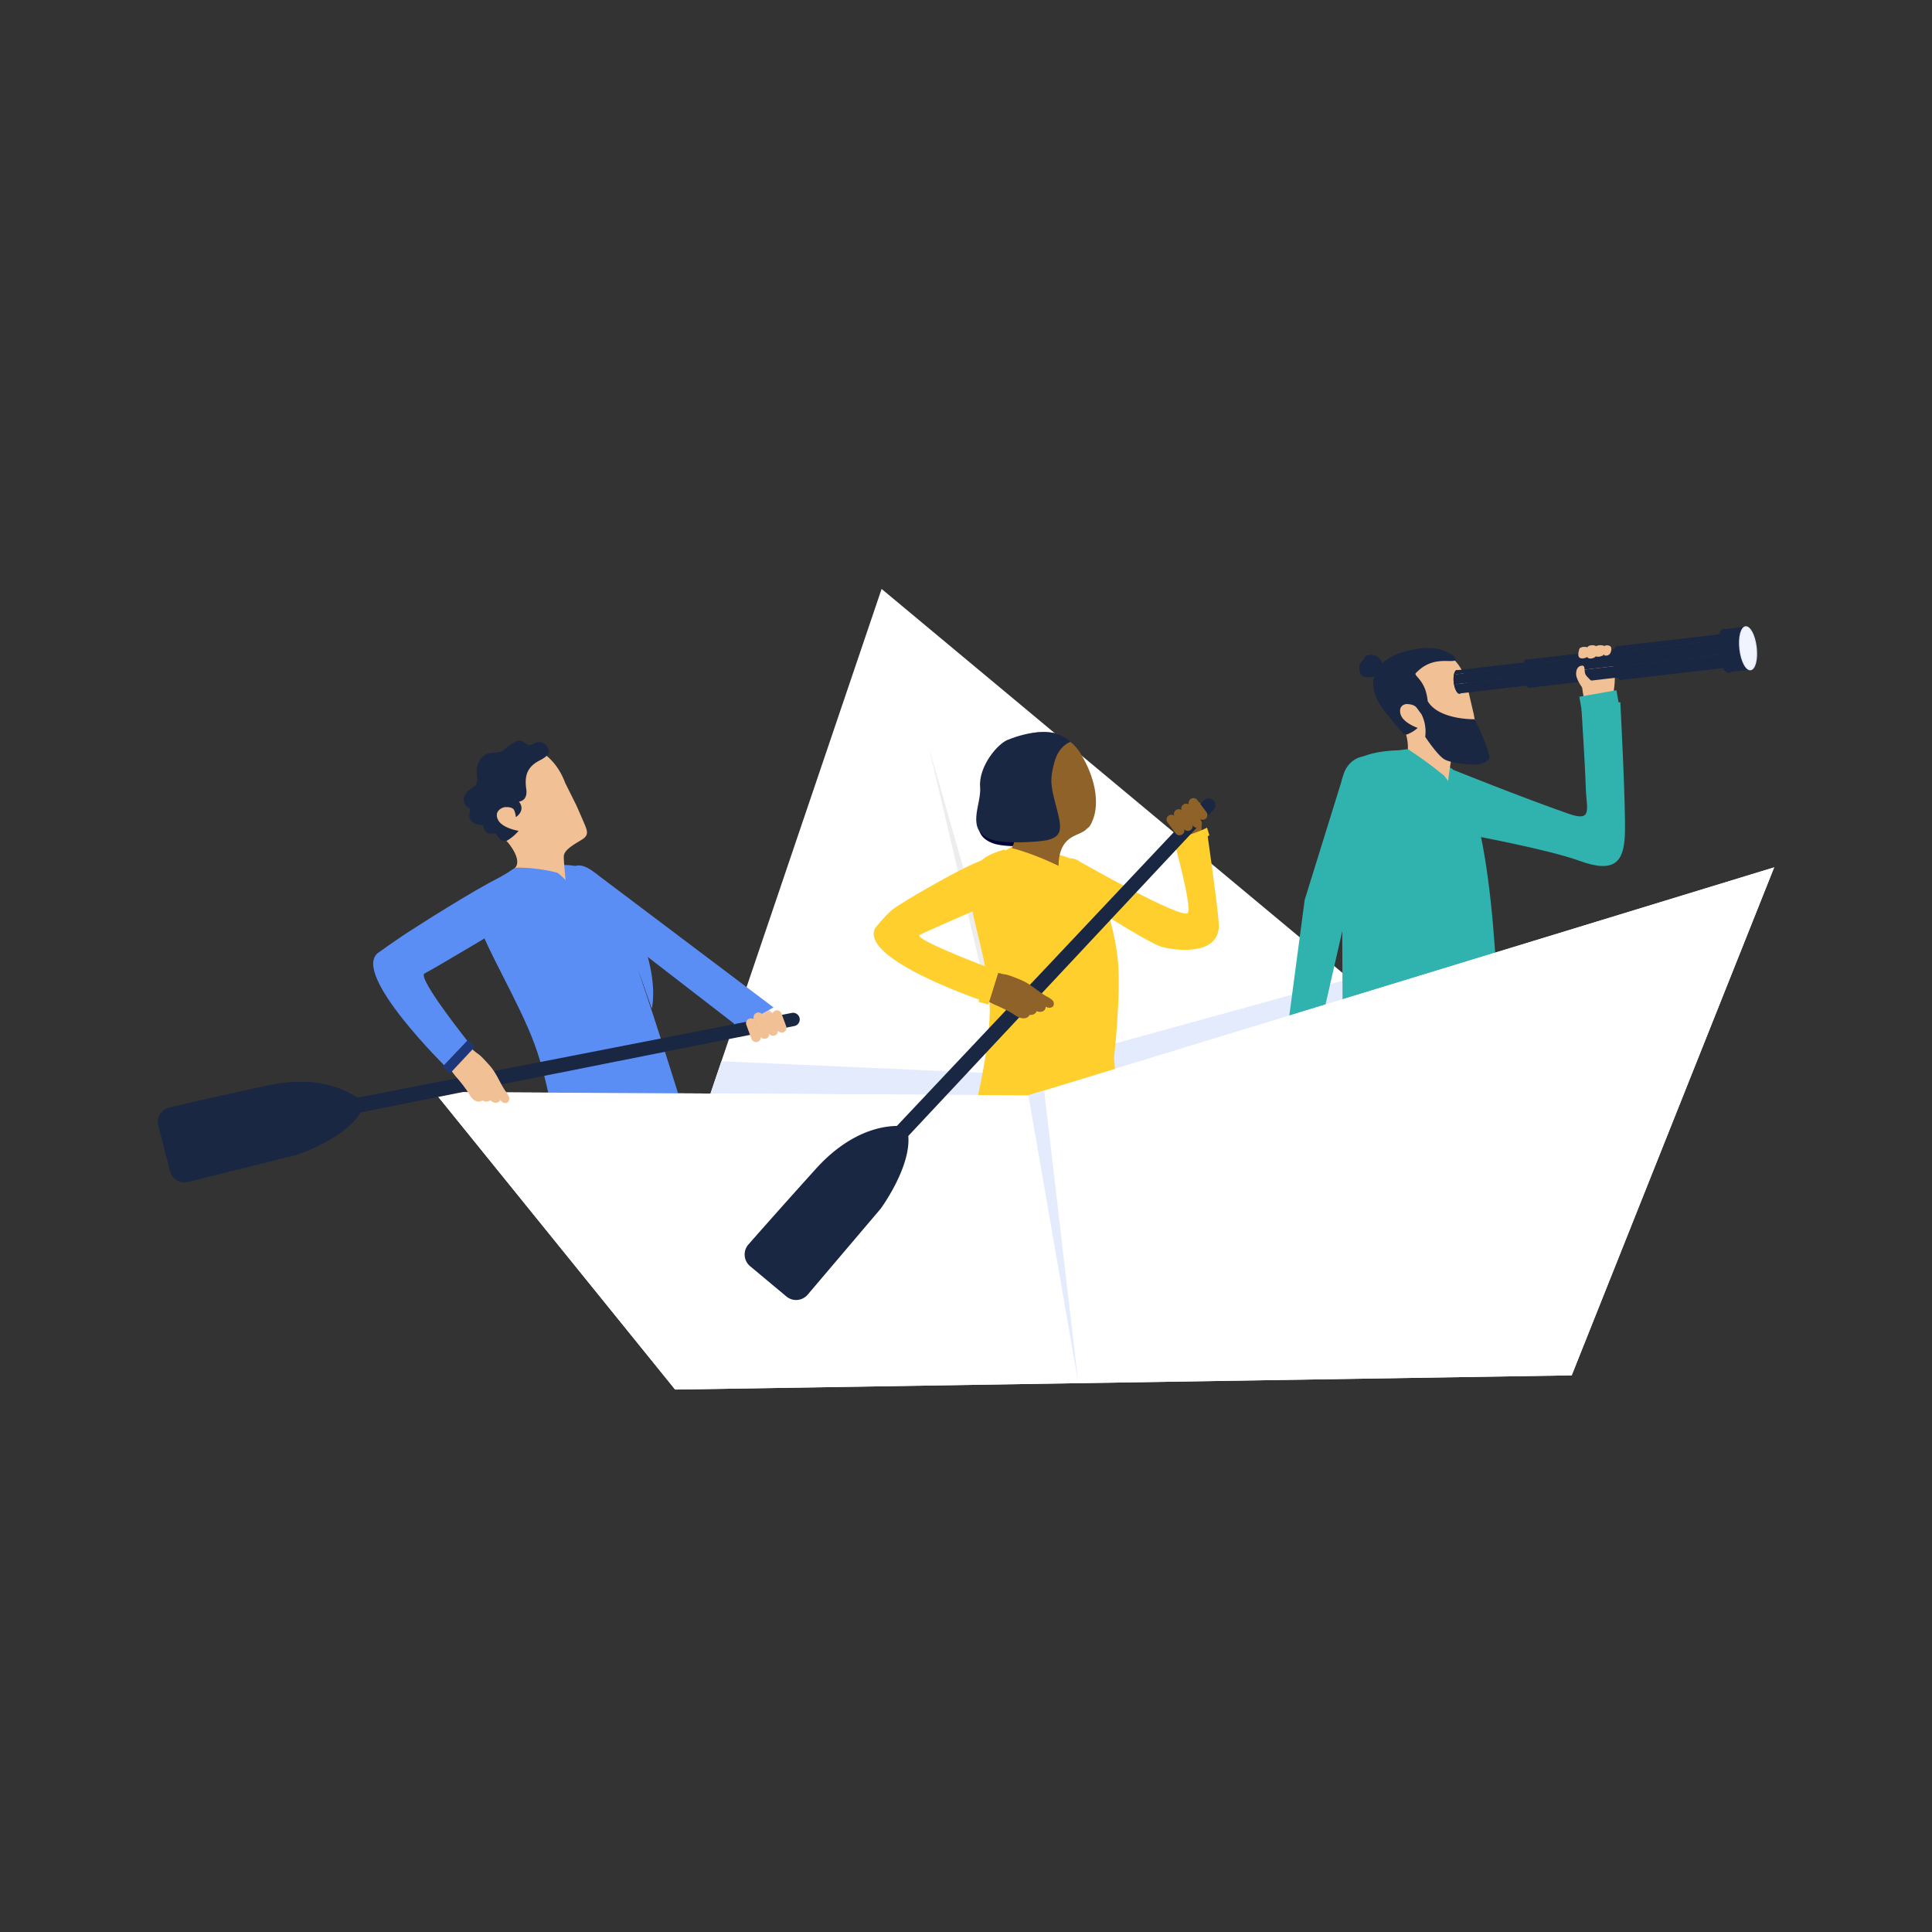 <svg xmlns="http://www.w3.org/2000/svg" xmlns:xlink="http://www.w3.org/1999/xlink" width="1080" height="1080" viewBox="0 0 1080 1080">
  <rect x="0" y="0" width="1080" height="1080" fill="#333333" stroke="none"/>
  <defs>
    <clipPath id="clip-path">
      <rect id="Rectangle_268" data-name="Rectangle 268" width="903.554" height="447.541" fill="none"/>
    </clipPath>
    <clipPath id="clip-pillar_page_DE_illustration-3">
      <rect width="1080" height="1080"/>
    </clipPath>
  </defs>
  <g id="pillar_page_DE_illustration-3" clip-path="url(#clip-pillar_page_DE_illustration-3)">
    <g id="Group_729" data-name="Group 729" transform="translate(88.223 329.225)">
      <path id="Path_1772" data-name="Path 1772" d="M925.327,0,825.347,294.8l187.648,20.637,186.8-86.781Z" transform="translate(-520.728)" fill="#fff"/>
      <path id="Path_1773" data-name="Path 1773" d="M835.779,636.57l158.8,6.99,192.347-53.093,12.869,10.721-186.8,86.781L825.347,667.331Z" transform="translate(-520.728 -372.534)" fill="#e4ebfc"/>
      <path id="Path_1774" data-name="Path 1774" d="M1210.638,422.364l-42.846-182.49,55.649,194.538Z" transform="translate(-736.783 -151.338)" fill="#ededed"/>
      <path id="Path_1775" data-name="Path 1775" d="M1918.473,1058.275l-3.334,12.188,15.277,4.179,4.989-12.842Z" transform="translate(-1208.3 -667.684)" fill="#192743"/>
      <g id="Group_728" data-name="Group 728" transform="translate(0 0.005)">
        <g id="Group_727" data-name="Group 727" transform="translate(0 0)" clip-path="url(#clip-path)">
          <path id="Path_1776" data-name="Path 1776" d="M1904.806,1084.32s1.309,3.5,15.285,4.922c0,0,20.41,10.008,23.92,11.338s4.946,2.829,4.8,5.373a20.8,20.8,0,0,1-1.6,5.836l-49.573-12.085s2.367-13.375,7.16-15.384" transform="translate(-1197.263 -684.121)" fill="#192743"/>
          <path id="Path_1777" data-name="Path 1777" d="M1880.664,622.454s49.315,53.418,54.755,59.1,7.758,13.478-2.161,27.681S1887,776.721,1887,776.721l-21.1-7.909,39.182-75.49s-52.427-32.676-64.132-46.287,10.792-47.462,10.792-47.462Z" transform="translate(-1159.362 -378.284)" fill="#f15e46"/>
          <path id="Path_1778" data-name="Path 1778" d="M1746.637,604.874,1745.26,715.3l-32.506,75.673,14.978,21.081s32.039-63.358,41.343-77.779c9.576-14.841,13.741-51.447,22.183-80.689l11.378-30.752Z" transform="translate(-1080.611 -381.629)" fill="#f15e46"/>
          <path id="Path_1779" data-name="Path 1779" d="M1888.751,680.516c7.977-18.756,14.4-34.287,14.4-34.287Z" transform="translate(-1191.651 -407.721)" fill="#f15e46"/>
          <path id="Path_1780" data-name="Path 1780" d="M1837.151,242.64s-23.474,2-27.21,10.828-3.757,96.351-5.607,129.455c0,0,69.57,12.177,83.36,12.811,0,0-1.794-132.517-27.953-143.282-11.629-4.785-22.591-9.812-22.591-9.812" transform="translate(-1138.391 -153.088)" fill="#30b3af"/>
          <path id="Path_1781" data-name="Path 1781" d="M1792.98,261.435c2.594-11.8,13.6-16.579,32.274-17.166,0,0,21.7,16.518,22.631,21.014s1.441,32.944-5.776,51.573-8.261,17.547-12.83,41.538-21.1,26.157-21.1,26.157l-14.628,12.21" transform="translate(-1131.227 -154.116)" fill="#30b3af"/>
          <path id="Path_1782" data-name="Path 1782" d="M1898.551,101.863s6.257,5.723,7.668,17.554l2.88,12.341s1.442,7.687,1.923,10.749.906,5.567-2.7,6.9-10.709,2.827-11.525,6.516-2.043,13.246-2.043,13.246-3.86-5.85-7.218-7.919-7.243-4.732-14.411-9.639c0,0,1.318-5.791-5.354-13.715s-11.222-20.511-4.385-28.111,27.033-17.235,35.162-7.924" transform="translate(-1173.51 -61.851)" fill="#f2c095"/>
          <path id="Path_1783" data-name="Path 1783" d="M1896.227,209.951a9.7,9.7,0,0,0,2.207.469s2.155,5.528,3.241,6.455,11.661,5.132,22.755,3.562c0,0-17.176.8-20.39,1.9s-1.982,2.405-.763,4.18c.7,1.022,7.939,10.359,7.939,10.359a211.214,211.214,0,0,0-20.5-15.048,24.318,24.318,0,0,0-1.277-8.992c-1.624-4.545,6.793-2.887,6.793-2.887" transform="translate(-1191.95 -132.278)" fill="#f2c095"/>
          <path id="Path_1784" data-name="Path 1784" d="M1884.073,129.227s-19.942.517-26.254-10.092a28.886,28.886,0,0,0-1.088-5.537c-1.97-6.721-6.685-8.954-5.608-10.1,8.978-9.569,18.564-5.879,21.86-7.085,2.925-1.07-6.875-9.2-21.19-6.462-7.315,1.4-12.479,2.326-19.545,7.934a6.1,6.1,0,0,0-2.313-3.462c-2.023-1.6-7.438-2.029-7.773,1.411a5.633,5.633,0,0,0-2.4,6.438c.808,2.516,1.377,3.376,4.6,3.456s3.706-.658,3.706-.658-4.284,9.023,8.112,22.543a46.011,46.011,0,0,0,4.412,5.388c1.625,2.256,4.128,5.217,5.329,4.838a18.763,18.763,0,0,0,6.295-3.765s-8.319-2.834-9.589-7.717,2.56-5.71,3.736-5.612,3.993.205,5.426,2.228c1.013,1.431,2.542,3.463,2.542,3.463a21.72,21.72,0,0,1,2.081,12.619s6.529,9.87,10.5,12.445,18.248,3.719,20.584,2.724,5.284-2.044,4.774-4.385c-1.7-7.822-8.2-20.61-8.2-20.61" transform="translate(-1147.942 -56.4)" fill="#192743"/>
          <path id="Path_1785" data-name="Path 1785" d="M1962.483,209.289s38.406,15.461,64.343,24.5c13.685,4.771,9.921-2.817,9.591-14.347s-2.39-43.967-2.39-43.967l21.684-4.12s3.191,59.893,2.541,74.327-5.234,21.786-25.391,14.4c-16.761-6.139-59.547-14.131-59.547-14.131Z" transform="translate(-1238.17 -108.116)" fill="#30b3af"/>
          <path id="Path_1786" data-name="Path 1786" d="M2173.151,117.272s2.9-12.718-.931-18.82-9.211-8.083-14.5-5.423-.853,26.064-.853,26.064,11.887,3.707,16.282-1.821" transform="translate(-1359.714 -57.966)" fill="#f2c095"/>
          <rect id="Rectangle_266" data-name="Rectangle 266" width="20.064" height="7.454" transform="translate(795.206 60.663) rotate(-9.982)" fill="#30b3af"/>
          <rect id="Rectangle_267" data-name="Rectangle 267" width="20.064" height="7.454" transform="translate(795.206 60.663) rotate(-9.982)" fill="none" stroke="#30b3af" stroke-miterlimit="10" stroke-width="1"/>
          <path id="Path_1787" data-name="Path 1787" d="M2011.064,108.445l-46.362,5.4c-.73.085-1.286,1.008-1.581,2.4l48.2-5.611Z" transform="translate(-1238.572 -68.422)" fill="#192743"/>
          <path id="Path_1788" data-name="Path 1788" d="M1966.309,139.943l46.362-5.4-.622-5.345-48.781,5.679c.56,3.014,1.832,5.2,3.041,5.063" transform="translate(-1238.665 -81.517)" fill="#192743"/>
          <path id="Path_1789" data-name="Path 1789" d="M1962.718,119.972a14.005,14.005,0,0,0-.122,4.392c.046.4.107.779.176,1.153l48.781-5.679-.638-5.477Z" transform="translate(-1238.17 -72.154)" fill="#192743"/>
          <path id="Path_1790" data-name="Path 1790" d="M1963.883,130.632c-.066-.362-.123-.736-.167-1.118a14.486,14.486,0,0,1,.109-4.426,3.925,3.925,0,0,1,1.1-2.3,1.094,1.094,0,0,0-.576-.1c-.763.089-1.341,1.068-1.639,2.538a14.5,14.5,0,0,0-.108,4.426c.045.383.1.755.169,1.118.569,3.125,1.882,5.4,3.131,5.259a1.088,1.088,0,0,0,.537-.233c-1.058-.475-2.075-2.51-2.556-5.155" transform="translate(-1238.172 -77.399)" fill="#192743"/>
          <path id="Path_1791" data-name="Path 1791" d="M2125.647,89.422,2069.7,95.935c-.882.1-1.552,1.216-1.908,2.892l58.158-6.771Z" transform="translate(-1304.614 -56.42)" fill="#192743"/>
          <path id="Path_1792" data-name="Path 1792" d="M2071.643,127.43l55.944-6.513-.751-6.45-58.861,6.853c.676,3.637,2.21,6.28,3.669,6.11" transform="translate(-1304.726 -72.221)" fill="#192743"/>
          <path id="Path_1793" data-name="Path 1793" d="M2067.31,103.331a16.9,16.9,0,0,0-.147,5.3c.056.477.128.94.212,1.391l58.862-6.853-.77-6.609Z" transform="translate(-1304.128 -60.923)" fill="#192743"/>
          <path id="Path_1794" data-name="Path 1794" d="M2068.716,116.2c-.08-.437-.148-.888-.2-1.349a17.463,17.463,0,0,1,.131-5.341,4.729,4.729,0,0,1,1.329-2.781,1.317,1.317,0,0,0-.7-.125c-.921.107-1.619,1.289-1.978,3.063a17.5,17.5,0,0,0-.13,5.341c.054.462.125.911.2,1.349.686,3.771,2.271,6.521,3.777,6.346a1.319,1.319,0,0,0,.649-.281c-1.277-.573-2.5-3.029-3.085-6.22" transform="translate(-1304.131 -67.252)" fill="#192743"/>
          <path id="Path_1795" data-name="Path 1795" d="M2274.126,65.453l-67.21,7.825c-1.059.123-1.864,1.461-2.292,3.475l69.871-8.135Z" transform="translate(-1390.942 -41.297)" fill="#192743"/>
          <path id="Path_1796" data-name="Path 1796" d="M2209.245,111.117l67.21-7.825-.9-7.749-70.717,8.233c.813,4.37,2.656,7.545,4.409,7.341" transform="translate(-1391.075 -60.282)" fill="#192743"/>
          <path id="Path_1797" data-name="Path 1797" d="M2204.041,82.164a20.292,20.292,0,0,0-.177,6.367c.067.574.154,1.13.255,1.672l70.717-8.233-.924-7.94Z" transform="translate(-1390.358 -46.708)" fill="#192743"/>
          <path id="Path_1798" data-name="Path 1798" d="M2205.729,97.619c-.1-.525-.178-1.066-.242-1.621a20.967,20.967,0,0,1,.158-6.417,5.684,5.684,0,0,1,1.6-3.341,1.585,1.585,0,0,0-.836-.15c-1.106.129-1.944,1.549-2.376,3.68a21.025,21.025,0,0,0-.155,6.417c.064.556.149,1.095.245,1.621.824,4.53,2.729,7.834,4.539,7.624a1.581,1.581,0,0,0,.779-.338c-1.534-.689-3.008-3.638-3.706-7.473" transform="translate(-1390.361 -54.312)" fill="#192743"/>
          <path id="Path_1799" data-name="Path 1799" d="M2367.667,58.51c-2.506.292-3.912,5.9-3.141,12.524s3.428,11.76,5.934,11.468l11.574-1.348-2.793-23.992Z" transform="translate(-1491.694 -36.066)" fill="#192743"/>
          <path id="Path_1800" data-name="Path 1800" d="M2364.884,72.9c-.683-5.862.3-10.938,2.231-12.418a2.014,2.014,0,0,0-1.064-.191c-2.57.3-4.013,6.051-3.222,12.848s3.517,12.063,6.087,11.764a2.013,2.013,0,0,0,.991-.43c-2.219-1-4.341-5.711-5.023-11.573" transform="translate(-1490.62 -38.035)" fill="#192743"/>
          <path id="Path_1801" data-name="Path 1801" d="M2404.98,68.786c.771,6.625-.635,12.233-3.141,12.524s-5.163-4.843-5.934-11.468.635-12.233,3.141-12.524,5.162,4.842,5.933,11.468" transform="translate(-1511.492 -36.158)" fill="#eff4ff"/>
          <path id="Path_1802" data-name="Path 1802" d="M2401.328,81.083c-2.721.317-5.483-4.843-6.286-11.747s.7-12.559,3.419-12.876,5.482,4.843,6.286,11.746-.7,12.56-3.419,12.876m-2.793-23.992c-2.289.266-3.6,5.841-2.863,12.172s3.294,11.456,5.583,11.19,3.6-5.841,2.862-12.173-3.293-11.456-5.582-11.189" transform="translate(-1510.944 -35.615)" fill="#e4ebfc"/>
          <path id="Path_1803" data-name="Path 1803" d="M2152.244,129.351s-4.331-5.131-4.135-8.983,2.648-4.29,3.823-4.121.735,3.006,1.307,4.609,4.829,5.094,4.829,5.094Z" transform="translate(-1355.281 -73.326)" fill="#f2c095"/>
          <path id="Path_1804" data-name="Path 1804" d="M2152.01,89.056c-.591,2.191-1.307,5.382,2.064,5.094A4.227,4.227,0,0,0,2158,89.09c-.387-1.733-5.485-1.915-5.992-.034" transform="translate(-1357.431 -55.344)" fill="#f2c095"/>
          <path id="Path_1805" data-name="Path 1805" d="M2176.1,86.522c-.592,2.191-1.307,5.382,2.064,5.094a4.227,4.227,0,0,0,3.928-5.059c-.387-1.733-5.484-1.915-5.992-.034" transform="translate(-1372.632 -53.745)" fill="#f2c095"/>
          <path id="Path_1806" data-name="Path 1806" d="M2189.29,86.491c-.368,1.96-.8,4.818,1.576,4.636s2.975-2.9,2.662-4.468-3.922-1.851-4.238-.168" transform="translate(-1381.084 -53.85)" fill="#f2c095"/>
          <path id="Path_1807" data-name="Path 1807" d="M2164.2,86.7c-.552,2.529-1.21,6.216,2.164,5.945s4.262-3.777,3.842-5.793-5.532-2.323-6.006-.151" transform="translate(-1365.156 -53.758)" fill="#f2c095"/>
          <path id="Path_1808" data-name="Path 1808" d="M1730.288,647.341s-.38,5.794.051,7.645,1.372,10.551,1.646,13.34-3.663,3.359-4.1,2.515c0,0-2.976,1.473-3.977.46,0,0-3.47,1.152-4.07-.135,0,0-3.265,1.956-4.139.142a39.757,39.757,0,0,1-2.439-10.159c-.2-2.94,3.431-13.2,3.431-13.2Z" transform="translate(-1080.926 -408.422)" fill="#f2c095"/>
          <path id="Path_1809" data-name="Path 1809" d="M1773.157,265.958l-27.991,76.673-12.486,54.854-19.042.981,8.638-65,22.086-71.119s3.677-11.743,17.529-8.8,11.266,12.408,11.266,12.408" transform="translate(-1081.169 -159.673)" fill="#30b3af"/>
          <path id="Path_1810" data-name="Path 1810" d="M1054.639,705.642l113.185-283.97-416.9,127.44-332.063-1.854L553.448,713.584Z" transform="translate(-264.27 -266.043)" fill="#fff"/>
          <path id="Path_1811" data-name="Path 1811" d="M1346.457,923.25l-27.888-160.9,8.827-2.7Z" transform="translate(-831.912 -479.28)" fill="#ededed"/>
          <path id="Path_1812" data-name="Path 1812" d="M1338.949,768.389s-27.862.684-43.859-.108a3.439,3.439,0,0,0,.172,3.192s33.848.616,57.338-.764l-.377-3.144Z" transform="translate(-816.917 -484.274)" fill="#000238"/>
          <path id="Path_1813" data-name="Path 1813" d="M1423.556,767.165l-7.893.311.106,4.238,8.1-.257Z" transform="translate(-893.17 -484.022)" fill="#ce5426"/>
          <path id="Path_1814" data-name="Path 1814" d="M1259.764,390.252s-18.213,9.813-19.794,19.317,12.53,83.162,18.485,115.946c0,0,48.893,9.7,60.137,4.259,0,0-4.82-59.606-7.587-78.668s1.223-52.177-26.864-56.563c-12.486-1.949-24.377-4.291-24.377-4.291" transform="translate(-782.245 -246.22)" fill="#ffcf2e"/>
          <path id="Path_1815" data-name="Path 1815" d="M1378.279,407.981l-1.59,9.592s12.658,10.1,16.51,20.5c5.736,15.483-2.748,14.083,0,41.564l9.913,39.812s4.153-36.255,2.014-55.687c-2.741-24.914-15.087-56.911-26.85-55.781" transform="translate(-868.581 -257.387)" fill="#ffcf2e"/>
          <path id="Path_1816" data-name="Path 1816" d="M1249.65,394.852s25.082,11.052,27.042,15.228,9.134,31.855,6.449,51.752-3.958,19.084-2.8,43.6-14.486,30.509-14.486,30.509l-32.517,4.1s9.333-37.313,8.272-59.718c-1.136-24.013-10.432-47.3-10.662-59.434s.583-21.08,18.7-26.033" transform="translate(-776.615 -249.122)" fill="#ffcf2e"/>
          <path id="Path_1817" data-name="Path 1817" d="M1292.53,765.517s-10.622,6.676-28.449,7.1l-.489,5.013s23.442-3.425,28.938-12.117" transform="translate(-797.226 -482.982)" fill="#000238"/>
          <path id="Path_1818" data-name="Path 1818" d="M1295.182,228.1s-6.5,1.84-9.048,11.453-2.1,12.807,1.016,24.567,4.014,16.778-4.981,18.884c-4.138.969-23.339,2.355-31.008-.265-15.213-5.2-5.63-19.58-6.5-29.35-1.031-11.577,10.173-25.141,16.381-26.782,0,0,23.377-10.028,34.142,1.492" transform="translate(-783.902 -140.419)" fill="#000238"/>
          <path id="Path_1819" data-name="Path 1819" d="M1315.354,273.435c-3.921,1.8-11.419,3.989-11.586,18.038,0,0-13.8-6.9-26.057-9.884,0,0,4.108-9.953,4.165-14.2s-14.191-10.34-13.432-20.588c.926-12.494,4.082-18.734,10.985-25.06s23.333-7.118,29.851-.366c0,0,3.11,1.664,6.519,6.752l1.995,3.53c6.266,11.086,10.146,27.109,3.294,37.843l-1.83,1.517c-.584.914-2.919,1.971-3.9,2.424" transform="translate(-800.269 -136.684)" fill="#8e6229"/>
          <path id="Path_1820" data-name="Path 1820" d="M1292.242,222.189s-6.5,1.84-9.048,11.453-2.1,12.807,1.016,24.568,4.014,16.777-4.981,18.884c-4.138.969-23.339,2.355-31.008-.265-15.213-5.2-5.63-19.58-6.5-29.35-1.031-11.577,10.173-25.141,16.381-26.782,0,0,23.377-10.028,34.142,1.492" transform="translate(-782.047 -136.692)" fill="#192743"/>
          <path id="Path_1821" data-name="Path 1821" d="M1395.592,381.879s58.619,33.45,60.756,28.761-7.85-40.131-7.85-40.131l18.324-6.553s5.572,38.255,6.733,52.174c1.639,19.63-25.95,15.467-32.423,13.377s-32.614-18.568-32.614-18.568c1.378-16.263-12.925-29.06-12.925-29.06" transform="translate(-880.507 -229.629)" fill="#ffcf2e"/>
          <path id="Path_1822" data-name="Path 1822" d="M1539.689,342.595s.74-1.1-.634-2.867-1.774-1.947-2.358-4.562,10.274-15.624,13.314-14.093,2.866.223,2.9,7.148c.035,7.134.149,9.593.149,9.593Z" transform="translate(-969.518 -202.494)" fill="#8e6229"/>
          <path id="Path_1823" data-name="Path 1823" d="M1537.987,373.156l-1.321-4.805s12.532-3.238,19.359-6.812l1.3,4.26a53.723,53.723,0,0,1-19.34,7.358" transform="translate(-969.513 -228.103)" fill="#ffcf2e"/>
          <path id="Path_1824" data-name="Path 1824" d="M891.639,625.28l9.9,7.912-14.834,3.957-5.714-2.059Z" transform="translate(-555.836 -394.504)" fill="#e6c8c6"/>
          <path id="Path_1825" data-name="Path 1825" d="M661.679,429.642l99.958,75.335-19.609,10.958L680.172,468.15Z" transform="translate(-417.467 -271.071)" fill="#5b8ef5"/>
          <path id="Path_1826" data-name="Path 1826" d="M677.623,774.646s-28.335,4.5-44.765,5.868c0,0-.608,1.293.611,3.233,0,0,34.441-3.624,58.22-8.234l-.7-3.016Z" transform="translate(-399.188 -487.386)" fill="#000238"/>
          <path id="Path_1827" data-name="Path 1827" d="M762.625,772.547l-8.49,1.03.434,4.794,8.337-1.384Z" transform="translate(-475.799 -487.417)" fill="#ce5426"/>
          <path id="Path_1828" data-name="Path 1828" d="M506.547,419.694S485.8,432.48,486.463,442.376s37.043,81.705,50.763,113.141c0,0,48.454-.76,61.486-6.6,0,0-19.157-61.93-26.437-80.373s-11.116-52.563-40.291-50.314c-12.971,1-25.437,1.466-25.437,1.466" transform="translate(-306.91 -263.803)" fill="#5b8ef5"/>
          <path id="Path_1829" data-name="Path 1829" d="M500.779,429.863s27.743,5.14,30.694,8.861,16.684,29.754,18.7,50.323.548,20.056,7.51,44.342-7.3,33.992-7.3,33.992L527.729,577.3s-3.413-28.716-12.014-51.92S488.125,471,485.024,458.894s-1.222-19.785,15.755-29.031" transform="translate(-305.233 -271.211)" fill="#5b8ef5"/>
          <path id="Path_1830" data-name="Path 1830" d="M632.458,419.043l.676,9.986s7.894,13.278,14.847,22.334,13.8,8.749,23.06,35.631l4.122,11.757s2.948-10.834-2.613-30.174-28.575-53.448-40.092-49.534" transform="translate(-399.03 -264.189)" fill="#5b8ef5"/>
          <path id="Path_1831" data-name="Path 1831" d="M519.429,244.785s8.1,4.5,12.594,16.731l6.184,12.4s3.477,7.811,4.763,10.946,2.371,5.692-1.122,8.022-10.674,5.715-10.61,9.845.99,13.1.99,13.1-4.713-5.187-8.807-6.539-9.33-1.86-16.976-1.4a28.411,28.411,0,0,0-10.638-17c-9.1-6.74-17.122-18.977-11.771-28.789s24.394-25.165,35.394-17.318" transform="translate(-304.302 -153.08)" fill="#f2c095"/>
          <path id="Path_1832" data-name="Path 1832" d="M527.884,367.334s5.66-.755,6.237-.956c0,0,7.049,7.065,8.439,7.776s13.7,2.51,25.1-1.965c0,0-18.065,5.194-21.206,7.178s-1.423,2.781-.111,3.122,10.385,7.538,10.385,7.538-12.293-3.579-24.642-2.979c0,0,4.6-3.177-3.568-14.092-3.16-4.225-.635-5.622-.635-5.622" transform="translate(-332.45 -231.157)" fill="#f2c095"/>
          <path id="Path_1833" data-name="Path 1833" d="M492.379,272.508s5.754-3.478,1.755-8.7c0,0,5.05-.208,4.088-6.987s-.015-12.157,7.42-15.968,5.1-6.05,4.238-7.726a5.452,5.452,0,0,0-7.8-1.554c-3.714,2.3-4.921-2.635-8.543-1.7s-6.638,4.592-9.047,5.826-5.84.216-8.981,1.826-5.307,6.158-5,10.1,1.115,6.3-2.493,8.55-5.374,4.737-4.606,7.782,2.764,2.815,3.248,3.757-1.013,3.957.219,6.1,4.928,3.424,7.4,3.084a5.858,5.858,0,0,0,1.672,4.036c1.7,1.509,4.843.162,5.538,1.26s3.156,5.126,6.5,3.146a25.812,25.812,0,0,0,5.948-5.164s-9.329-1.434-11.589-6.358,2.617-6.762,3.879-6.88,4.315-.1,5.173,1.58a11.7,11.7,0,0,1,.987,3.99" transform="translate(-292.258 -144.956)" fill="#192743"/>
          <path id="Path_1834" data-name="Path 1834" d="M1054.639,705.642l113.185-283.97-416.9,127.44-332.063-1.854L553.448,713.584Z" transform="translate(-264.27 -266.043)" fill="#fff"/>
          <path id="Path_1835" data-name="Path 1835" d="M1346.457,923.25l-27.888-160.9,8.827-2.7Z" transform="translate(-831.912 -479.28)" fill="#e4ebfc"/>
          <path id="Path_1836" data-name="Path 1836" d="M1150.875,318.434h0a3.776,3.776,0,0,0-5.506-.011L973.9,500.331c-8.6.1-26.527,3.2-45.335,24.034-17.2,19.052-30.537,34.136-37.656,42.237a8.487,8.487,0,0,0,.937,12.118l20.285,16.937a8.489,8.489,0,0,0,11.911-1.021l40.811-48.057s16.933-23,15.43-40.638l170.591-182.349a3.776,3.776,0,0,0,0-5.159" transform="translate(-560.761 -200.153)" fill="#192743"/>
          <path id="Path_1837" data-name="Path 1837" d="M1282.9,592.108a13.248,13.248,0,0,0-3.038-1.944c-5.2-2.973-8.848-6.9-14.38-9.208-1.922-.8-6.653-2.8-8.714-3.091-4.4-.614-9.382-2.915-13.784-3.529l.171,2.894c-1.593,4.583.14,7.478-2.168,11.746a63.845,63.845,0,0,0,9.935,5.856,85.052,85.052,0,0,1,9.429,4.623c1.078.685,2.107,1.452,3.241,2.04a6.846,6.846,0,0,0,3.675.885,3.766,3.766,0,0,0,3.085-1.942,4.543,4.543,0,0,0,.94.024,3.516,3.516,0,0,0,3.009-2.081l-.127-.036.012-.019c.068.03.134.061.2.089a4.208,4.208,0,0,0,3.292.028,2.719,2.719,0,0,0,1.595-2.589,6.159,6.159,0,0,0,.685.332c1.253.508,2.943.372,3.636-.789a2.839,2.839,0,0,0-.7-3.29" transform="translate(-782.962 -362.363)" fill="#8e6229"/>
          <path id="Path_1838" data-name="Path 1838" d="M1095.256,436.006c-4.4,3.4-10.121,10.718-10.136,10.738-8.966,17.5,61.022,40.951,61.022,40.951l7.443-16.947s-48.191-17.952-43.487-20.3,48.829-21.532,48.829-21.532,17.286-4.793,3.04-17.327a9.478,9.478,0,0,0-3.31-1.8c-.382.068-3.558-4.561-14.469-.719-11.12,3.916-44.523,23.529-48.932,26.937" transform="translate(-684.123 -257.128)" fill="#ffcf2e"/>
          <path id="Path_1839" data-name="Path 1839" d="M1249.443,571.062l5.092,2.195L1248.48,592.6l-5.5-1.493Z" transform="translate(-784.219 -360.296)" fill="#ffcf2e"/>
          <path id="Path_1840" data-name="Path 1840" d="M1570.645,328.391h0a2.711,2.711,0,0,1-3.786-.532l-5.093-6.758a2.711,2.711,0,0,1,.532-3.785h0a2.711,2.711,0,0,1,3.786.532l5.093,6.758a2.711,2.711,0,0,1-.532,3.786" transform="translate(-985.008 -199.86)" fill="#8e6229"/>
          <path id="Path_1841" data-name="Path 1841" d="M1548.378,345.171h0a2.711,2.711,0,0,1-3.786-.532l-5.093-6.758a2.711,2.711,0,0,1,.532-3.785h0a2.711,2.711,0,0,1,3.786.532l5.093,6.758a2.711,2.711,0,0,1-.532,3.786" transform="translate(-970.96 -210.447)" fill="#8e6229"/>
          <path id="Path_1842" data-name="Path 1842" d="M1536.743,352.895h0a2.711,2.711,0,0,1-3.786-.532l-4.592-6.094a2.7,2.7,0,0,1,4.318-3.253l4.592,6.093a2.711,2.711,0,0,1-.532,3.786" transform="translate(-963.935 -215.74)" fill="#8e6229"/>
          <path id="Path_1843" data-name="Path 1843" d="M1560.517,338.116h0a2.711,2.711,0,0,1-3.786-.532l-6.1-8.093a2.7,2.7,0,1,1,4.318-3.253l6.1,8.093a2.711,2.711,0,0,1-.532,3.786" transform="translate(-977.984 -205.154)" fill="#8e6229"/>
          <path id="Path_1844" data-name="Path 1844" d="M358.8,645.2h0a3.739,3.739,0,0,0-4.423-3.185L111.5,689.424c-6.973-4.88-23.187-12.726-50.335-6.82-24.828,5.4-44.258,9.843-54.658,12.253A8.4,8.4,0,0,0,.269,705.146l6.547,25.327a8.4,8.4,0,0,0,10.171,6.05L77.54,721.409s26.89-8.734,35.856-23.788l242.425-48.274a3.739,3.739,0,0,0,2.977-4.15" transform="translate(0 -405.015)" fill="#192743"/>
          <path id="Path_1845" data-name="Path 1845" d="M470.158,712.671a13.124,13.124,0,0,0-1.877-3.037c-3.367-4.883-4.935-9.954-8.883-14.381-1.372-1.538-4.734-5.353-6.451-6.494-3.663-2.435-7.121-6.623-10.785-9.058l-1.088,2.656c-3.386,3.407-3.081,6.733-6.97,9.551a63.238,63.238,0,0,0,6.354,9.485,84.259,84.259,0,0,1,6.431,8.167c.668,1.073,1.257,2.2,2.017,3.209a6.775,6.775,0,0,0,2.9,2.366,3.73,3.73,0,0,0,3.586-.41,4.5,4.5,0,0,0,.828.424,3.48,3.48,0,0,0,3.577-.567l-.1-.087.018-.012c.048.055.094.112.143.166a4.166,4.166,0,0,0,2.925,1.436,2.691,2.691,0,0,0,2.533-1.626,6.072,6.072,0,0,0,.469.589c.9.99,2.466,1.594,3.582.855a2.81,2.81,0,0,0,.788-3.234" transform="translate(-273.885 -428.839)" fill="#f2c095"/>
          <path id="Path_1846" data-name="Path 1846" d="M344.357,468.194c-4.621,3-15.379,10.644-15.4,10.655-15.5,11.768,38.926,64.924,38.926,64.924l13.907-11.929s-31.566-39.2-26.876-41.454c5.273-2.533,55.207-32.564,55.207-32.564l-13.047-21.219c-15.026,7.437-44.929,26.529-52.717,31.587" transform="translate(-205.792 -275.466)" fill="#5b8ef5"/>
          <path id="Path_1847" data-name="Path 1847" d="M445.368,682.825l3.6,4.142-13.7,14.667L431,697.941Z" transform="translate(-271.928 -430.81)" fill="#1e3778"/>
          <path id="Path_1848" data-name="Path 1848" d="M892.647,650.613h0a2.684,2.684,0,0,1,3.436,1.586l2.895,7.861a2.676,2.676,0,1,1-5.022,1.849l-2.895-7.861a2.684,2.684,0,0,1,1.586-3.436" transform="translate(-562.084 -410.383)" fill="#f2c095"/>
          <path id="Path_1849" data-name="Path 1849" d="M918.546,641.077h0a2.684,2.684,0,0,1,3.436,1.586l2.895,7.861a2.676,2.676,0,1,1-5.022,1.849l-2.895-7.861a2.684,2.684,0,0,1,1.586-3.436" transform="translate(-578.425 -404.366)" fill="#f2c095"/>
          <path id="Path_1850" data-name="Path 1850" d="M932.268,638.4h0a2.684,2.684,0,0,1,3.436,1.586l2.61,7.087a2.676,2.676,0,1,1-5.022,1.849l-2.61-7.087a2.684,2.684,0,0,1,1.586-3.436" transform="translate(-587.082 -402.68)" fill="#f2c095"/>
          <path id="Path_1851" data-name="Path 1851" d="M904.047,641.638h0a2.684,2.684,0,0,1,3.436,1.586l3.466,9.414a2.676,2.676,0,0,1-5.022,1.849l-3.466-9.414a2.684,2.684,0,0,1,1.586-3.436" transform="translate(-569.277 -404.72)" fill="#f2c095"/>
        </g>
      </g>
    </g>
  </g>
</svg>
